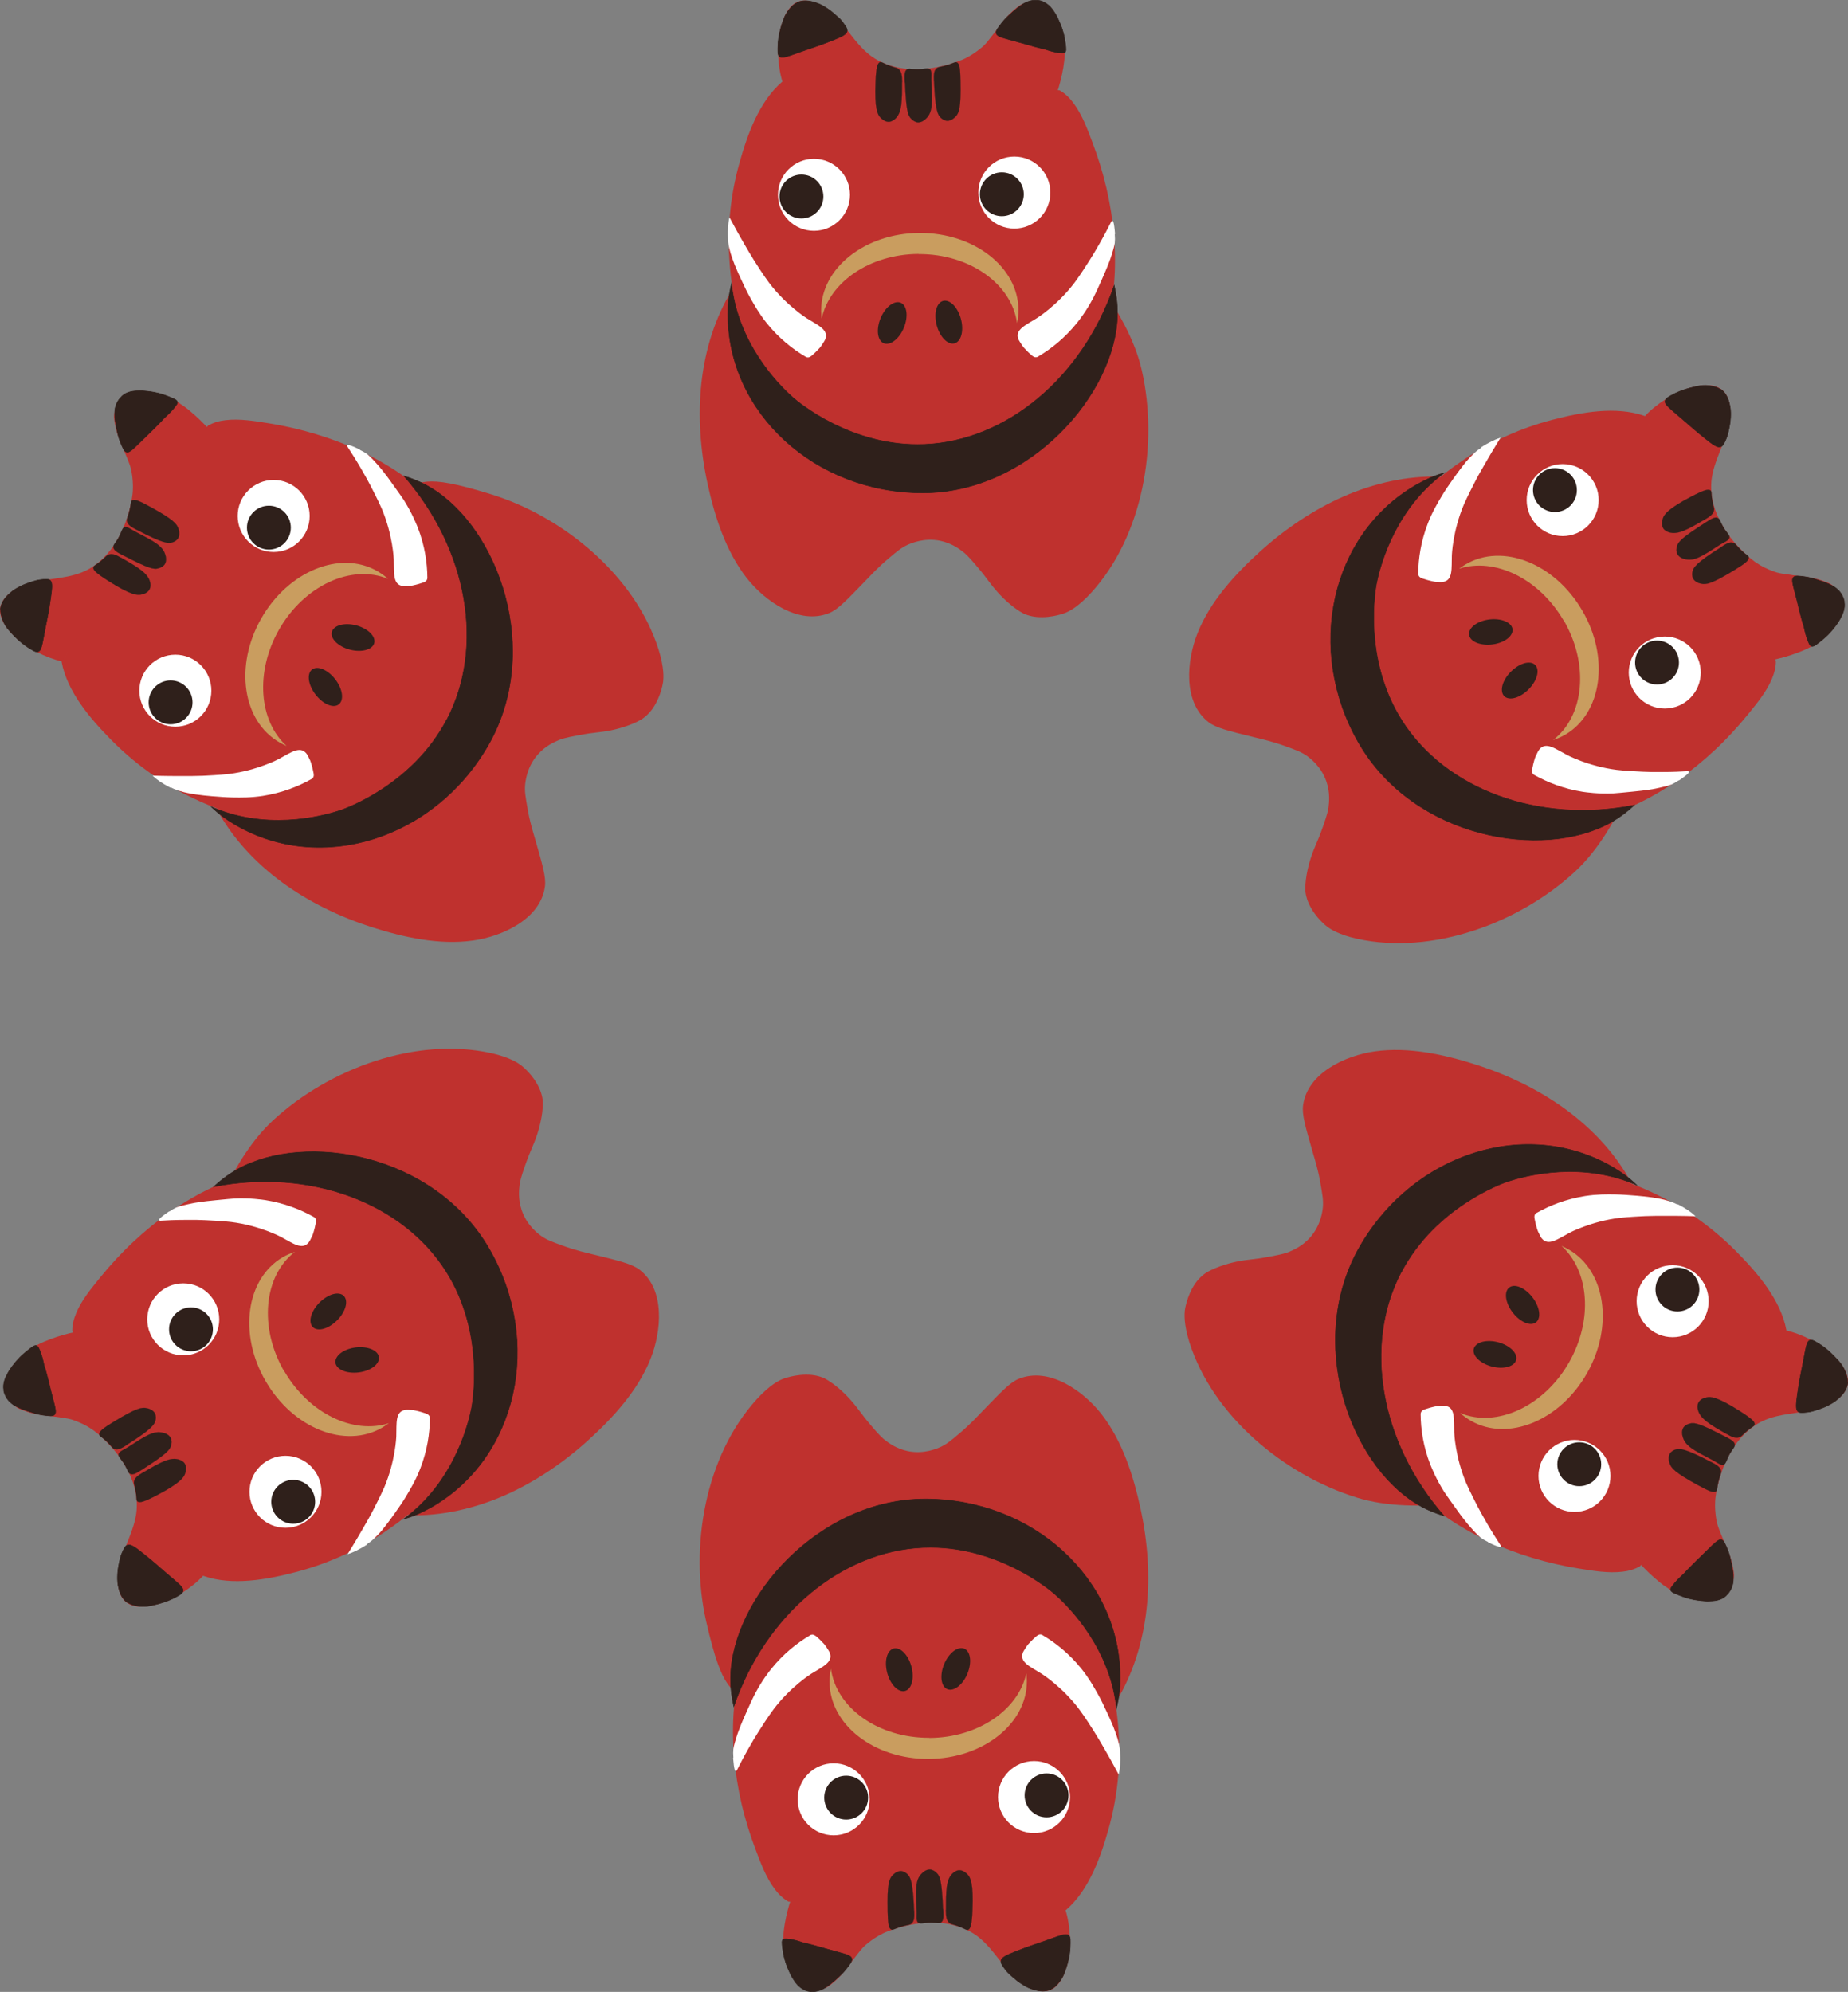 <?xml version="1.0" encoding="UTF-8"?>
<svg xmlns="http://www.w3.org/2000/svg" version="1.1" viewBox="0 0 1314.1 1416">
  <rect x="0" y="0" width="1314.1" height="1416" fill="#808080" stroke="none"/>
  <defs>
    <style>
      .cls-1 {
        stroke-width: .4px;
      }

      .cls-1, .cls-2, .cls-3, .cls-4 {
        stroke: #2f201b;
        stroke-miterlimit: 10;
      }

      .cls-1, .cls-2, .cls-3, .cls-4, .cls-5 {
        fill: #2f201b;
      }

      .cls-2 {
        stroke-width: .4px;
      }

      .cls-3 {
        stroke-width: .4px;
      }

      .cls-4 {
        stroke-width: .1px;
      }

      .cls-6 {
        fill: #bf312e;
      }

      .cls-7 {
        fill: #fff;
      }

      .cls-8 {
        fill: #c99d5f;
      }
    </style>
  </defs>
  <!-- Generator: Adobe Illustrator 28.6.0, SVG Export Plug-In . SVG Version: 1.2.0 Build 709)  -->
  <g>
    <g id="_レイヤー_1" data-name="レイヤー_1">
      <g>
        <g>
          <g>
            <path class="cls-6" d="M520.6,206c-12.2,19.9-19.2,42.8-21.8,66.1-2.6,23.7-.8,47.8,4.2,71.1,5.1,23.7,13,48.5,27.9,67.6,12.9,16.5,37.3,33.8,58.8,25,6.3-2.6,12.6-9.4,25.5-22.7,4.1-4.2,8.9-9.6,16.9-16.3,5.8-4.9,8.8-7.4,13.1-9.4,2.7-1.2,11.8-5.3,23.3-3,8.1,1.7,13.5,5.7,16.2,7.8,1.7,1.3,3.8,3.1,9.8,10.2,8.8,10.4,8.2,11,15,18.7,1.3,1.5,9.1,10,17.5,14.6.4.2.8.4.9.5,0,0,3.9,1.9,9.2,2.4,11.3,1,20.9-3.1,20.9-3.1,1.9-.8,8.5-3.8,17.9-14.1,36.8-40.3,48.1-105.2,36-158.2-5-22.1-17.7-43.7-30.7-61.6"/>
            <g>
              <path class="cls-6" d="M556.5,58.5c-3.6-11.5-4.4-26.9-1.4-38.6,2.9-10.9,8.4-22.4,21.7-18.9,18.5,4.8,26.6,25.4,40.2,36.9,16.9,14.3,41.6,13.3,61.5,6.7,2.2-.7,4.4-1.6,4.4-1.6h0c9.1-3.4,16.7-10.6,16.7-10.6,1.9-1.8,4.3-4.9,9.2-11.3,4.6-5.9,7.5-10.2,13.1-14.8,1.9-1.6,2.8-2.3,4.2-3,5.1-2.6,12.1-2.8,17.6.5,3.3,2,5,4.5,6.9,7.3,2.7,4,3.7,7.7,4.9,11.8,1.3,4.7,1.6,7.8,1.7,8.5.2,2.4.1,4.2,0,6.6-.2,3.9-.6,7.2-1.1,10.1-1.1,6.7-2.8,12.8-4.4,17.7"/>
              <path class="cls-6" d="M556.2,58.1c-16.5,14.2-24.8,37.7-30.5,58.1-6.1,21.8-8.5,44.7-7.1,67.3,1.3,22.6,6,46.1,15.8,66.7,9.1,19.1,24.6,34,43,44.2,20.4,11.3,43.4,16.6,66.3,19.6,12.1,1.6,29.1,2.3,41.2.5,12-1.8,29.7-8.8,40.6-13.9,20-9.4,32-16.7,46.2-34.4s11.3-20.1,14.5-31.2c3.1-10.9,5.1-22.1,6-33.4,1.9-22.7-.3-45.7-5.4-67.8-2.6-11.2-6-22.1-10.1-32.9-3.6-9.5-7.3-19.6-13.5-27.8-2.6-3.5-5.8-6.7-9.7-8.9"/>
            </g>
            <circle class="cls-7" cx="578.8" cy="138.5" r="25.6"/>
            <circle class="cls-5" cx="569.9" cy="139.7" r="15.6"/>
            <circle class="cls-7" cx="721.3" cy="136.9" r="25.6"/>
            <circle class="cls-5" cx="712.4" cy="138.1" r="15.6"/>
            <path class="cls-2" d="M657.3,315.9c-52,2.1-90.4-30.6-93.1-33-6.4-5.6-36.5-33.2-43.3-75.7-.4-2.3-.6-4.2-.7-5.5-1,3.9-1.9,8.8-2.4,14.6,0,0-.2,3.6-.2,7.2,0,70.1,62,126.9,138.5,126.9s137.7-71.2,138.5-126.9c.1-7.9-1-14.9-2.3-20.6-22.6,65.7-76.7,110.6-134.8,113Z"/>
            <path class="cls-5" d="M628.3,222.1c-4.5,7.1-5.4,16.1-2,20.3,3.4,4.1,9.8,1.7,14.3-5.3,4.5-7.1,5.4-16.1,2-20.3-3.4-4.1-9.8-1.7-14.3,5.3Z"/>
            <path class="cls-5" d="M665.3,226.9c.8,8.3,5.6,16,10.8,17.2,5.2,1.2,8.8-4.6,8-13-.8-8.3-5.6-16-10.8-17.2-5.2-1.2-8.8,4.6-8,13Z"/>
            <path class="cls-8" d="M653.2,180.6c36.3-.2,66.3,21.3,70,49.1.7-3,1-6.2,1-9.4-.1-30.4-31.7-54.9-70.4-54.7-38.7.2-70,25-69.9,55.3,0,1.9.1,3.8.4,5.6,5.5-25.9,34.2-45.8,68.9-46Z"/>
            <path class="cls-7" d="M517.7,169.9c0,1.2.1,1.8.2,2.8.3,2.4.8,4.5,1.6,7.3,1,3.2,2,5.8,2.9,8.2,1.6,3.9,3,7.1,4.4,10,2.8,6,4.3,9.2,6.6,13.3,3.2,5.7,6.4,11.4,11.8,18.2,8.8,10.9,18.5,18.5,27.5,23.8.4.3,1.5,1,3,.3.7-.3,1.3-.8,1.8-1.2,1.2-1,3-2.7,5.3-5.2.3-.4.7-.8,1.1-1.4.5-.6.8-1.2,1.1-1.7,0,0,1.2-1.7,1.8-3,2.8-6.9-5.3-10.1-13.2-15.1,0,0-14.6-9.1-26.8-25.3-3.9-5.2-8.7-12.8-10.3-15.3-2.9-4.6-5-8.3-7.3-12.2-2.8-4.8-6.4-11.2-10.5-18.9-.1.5-.3,1.4-.5,2.5-.2,1.1-.9,5.7-.5,12.9Z"/>
            <path class="cls-7" d="M792.7,166.5c.2,2.4.2,4.3,0,6.3-.2,1.4-.5,2.5-1,4.4-1.5,5.3-2.8,8.6-2.8,8.6-2,5.3-3.9,9.6-5.7,13.6-3,6.7-4.5,10-5.6,12-5.1,9.8-10.4,16.5-11.8,18.2-8.8,10.9-18.5,18.5-27.5,23.8-.4.3-1.5,1-3,.3-.7-.3-1.3-.8-1.8-1.2-1.2-1-3-2.7-5.3-5.2-.3-.4-.7-.8-1.1-1.4-.5-.6-.8-1.2-1.1-1.7,0,0-1.2-1.7-1.8-3-2.8-6.9,5.3-10.1,13.2-15.1,0,0,14.6-9.1,26.8-25.3,3.9-5.2,8.7-12.8,10.3-15.3,2.2-3.4,4.6-7.4,7.3-12.2,3.6-6.3,6.4-11.7,8.5-15.9.2-.2.5-.4.8-.4.3,0,1.1.4,1.8,9.3Z"/>
            <path class="cls-4" d="M641.4,58.3c0,13.6,0,22-5,26.3-.7.6-2.3,1.9-4.4,2-2.9,0-5.1-2.2-5.9-3-2-2.1-4.3-6.1-3.5-25.2.4-10.4,1.3-13.6,3.2-14.2,1.2-.4,1.7.6,6.2,2.3,4.6,1.8,5.7,1.4,7.1,2.7,2.1,1.8,2.3,4.8,2.4,9.2Z"/>
            <path class="cls-4" d="M664.2,57.6c.8,20.9,2.7,24.3,5,26.3.7.6,2.3,1.9,4.4,2,2.9,0,5.1-2.2,5.9-3,2.5-2.6,3.9-6.5,3.5-25.2-.2-9-.6-12.7-2.7-13.4-1.3-.5-2,.6-6.8,2-4.9,1.5-6.1,1-7.5,2.3-2.1,1.8-2,4.9-1.9,9.1Z"/>
            <path class="cls-4" d="M643.5,58.7c.9,19.6,1.9,23.6,5,26.3.7.6,2.3,1.9,4.4,2,2.9,0,5.1-2.2,5.9-3,4.5-4.6,4.2-11.5,3.5-25.2-.3-4.9.7-8.7-1.4-9.8-1.7-.9-4.7.3-9.1.2-4.4-.1-5.3-.8-6.8.1-2,1.2-1.9,4.7-1.6,9.4Z"/>
            <path class="cls-3" d="M567.1,1.8c-2.9,1.3-4.5,3.2-6,5.1-3.2,3.9-4.3,7.7-5.9,13-1.6,5.6-1.9,9.7-2,11.6-.2,4.9-.3,7.3.9,8.5,2.2,2,6,0,19-4.5,4.6-1.6,10.3-3.4,18.9-6.8,6.7-2.7,9.9-4.2,10.4-6.5.3-1.7-.8-3.2-3-6.2-1.5-2.1-3-3.4-5.2-5.3-1.6-1.4-3.5-3.1-6.3-4.9-2-1.3-4.2-2.7-7.2-3.7-2.7-.9-8.3-2.8-13.7-.4Z"/>
            <path class="cls-1" d="M741.4,1c-2.7-1-5.2-.9-6.2-.8-1.8.1-3.2.6-3.9.8-1.1.4-2.8,1-5.6,3-1.4,1-3,2.2-5.7,4.6-3.7,3.3-5.6,5-7.8,7.9-2.8,3.6-4.2,5.5-3.8,7.1.6,2.7,4.7,3.2,17.1,6.7,2.9.8,6.3,1.8,10.7,3,6.3,1.7,5.1,1.1,7.5,1.9,2.2.7,6.1,2.1,11,2.5,1,0,1.9.1,2.6-.5.8-.7,1-2,.2-7-.5-2.9-.7-4.7-1.5-7.3-.4-1.5-1.3-4.5-3-8.1-1-2.1-1.5-3.4-2.6-5.1-1.8-2.9-4.3-6.8-9-8.5Z"/>
          </g>
          <g>
            <path class="cls-6" d="M793.5,1210c12.2-19.9,19.2-42.8,21.8-66.1,2.6-23.7.8-47.8-4.2-71.1-5.1-23.7-13-48.5-27.9-67.6-12.9-16.5-37.3-33.8-58.8-25-6.3,2.6-12.6,9.4-25.5,22.7-4.1,4.2-8.9,9.6-16.9,16.3-5.8,4.9-8.8,7.4-13.1,9.4-2.7,1.2-11.8,5.3-23.3,3-8.1-1.7-13.5-5.7-16.2-7.8-1.7-1.3-3.8-3.1-9.8-10.2-8.8-10.4-8.2-11-15-18.7-1.3-1.5-9.1-10-17.5-14.6-.4-.2-.8-.4-.9-.5,0,0-3.9-1.9-9.2-2.4-11.3-1-20.9,3.1-20.9,3.1-1.9.8-8.5,3.8-17.9,14.1-36.8,40.3-48.1,105.2-36,158.2s17.7,43.7,30.7,61.6"/>
            <g>
              <path class="cls-6" d="M757.6,1357.5c3.6,11.5,4.4,26.9,1.4,38.6-2.9,10.9-8.4,22.4-21.7,18.9-18.5-4.8-26.6-25.4-40.2-36.9-16.9-14.3-41.6-13.3-61.5-6.7-2.2.7-4.4,1.6-4.4,1.6h0c-9.1,3.4-16.7,10.6-16.7,10.6-1.9,1.8-4.3,4.9-9.2,11.3-4.6,5.9-7.5,10.2-13.1,14.8-1.9,1.6-2.8,2.3-4.2,3-5.1,2.6-12.1,2.8-17.6-.5-3.3-2-5-4.5-6.9-7.3-2.7-4-3.7-7.7-4.9-11.8-1.3-4.7-1.6-7.8-1.7-8.5-.2-2.4-.1-4.2,0-6.6.2-3.9.6-7.2,1.1-10.1,1.1-6.7,2.8-12.8,4.4-17.7"/>
              <path class="cls-6" d="M757.9,1357.9c16.5-14.2,24.8-37.7,30.5-58.1,6.1-21.8,8.5-44.7,7.1-67.3-1.3-22.6-6-46.1-15.8-66.7-9.1-19.1-24.6-34-43-44.2-20.4-11.3-43.4-16.6-66.3-19.6-12.1-1.6-29.1-2.3-41.2-.5-12,1.8-29.7,8.8-40.6,13.9-20,9.4-32,16.7-46.2,34.4-7.3,9-11.3,20.1-14.5,31.2-3.1,10.9-5.1,22.1-6,33.4-1.9,22.7.3,45.7,5.4,67.8,2.6,11.2,6,22.1,10.1,32.9,3.6,9.5,7.3,19.6,13.5,27.8,2.6,3.5,5.8,6.7,9.7,8.9"/>
            </g>
            <circle class="cls-7" cx="735.3" cy="1277.5" r="25.6"/>
            <circle class="cls-5" cx="744.2" cy="1276.3" r="15.6"/>
            <circle class="cls-7" cx="592.8" cy="1279.1" r="25.6"/>
            <circle class="cls-5" cx="601.7" cy="1277.9" r="15.6"/>
            <path class="cls-2" d="M656.8,1100.1c52-2.1,90.4,30.6,93.1,33,6.4,5.6,36.5,33.2,43.3,75.7.4,2.3.6,4.2.7,5.5,1-3.9,1.9-8.8,2.4-14.6,0,0,.2-3.6.2-7.2,0-70.1-62-126.9-138.5-126.9s-137.7,71.2-138.5,126.9c-.1,7.9,1,14.9,2.3,20.6,22.6-65.7,76.7-110.6,134.8-113Z"/>
            <path class="cls-5" d="M685.8,1193.9c4.5-7.1,5.4-16.1,2-20.3-3.4-4.1-9.8-1.7-14.3,5.3-4.5,7.1-5.4,16.1-2,20.3,3.4,4.1,9.8,1.7,14.3-5.3Z"/>
            <path class="cls-5" d="M648.9,1189.1c-.8-8.3-5.6-16-10.8-17.2-5.2-1.2-8.8,4.6-8,13,.8,8.3,5.6,16,10.8,17.2,5.2,1.2,8.8-4.6,8-13Z"/>
            <path class="cls-8" d="M660.9,1235.4c-36.3.2-66.3-21.3-70-49.1-.7,3-1,6.2-1,9.4.1,30.4,31.7,54.9,70.4,54.7,38.7-.2,70-25,69.9-55.3,0-1.9-.1-3.8-.4-5.6-5.5,25.9-34.2,45.8-68.9,46Z"/>
            <path class="cls-7" d="M796.5,1246.1c0-1.2-.1-1.8-.2-2.8-.3-2.4-.8-4.5-1.6-7.3-1-3.2-2-5.8-2.9-8.2-1.6-3.9-3-7.1-4.4-10-2.8-6-4.3-9.2-6.6-13.3-3.2-5.7-6.4-11.4-11.8-18.2-8.8-10.9-18.5-18.5-27.5-23.8-.4-.3-1.5-1-3-.3-.7.3-1.3.8-1.8,1.2-1.2,1-3,2.7-5.3,5.2-.3.4-.7.8-1.1,1.4-.5.6-.8,1.2-1.1,1.7,0,0-1.2,1.7-1.8,3-2.8,6.9,5.3,10.1,13.2,15.1,0,0,14.6,9.1,26.8,25.3,3.9,5.2,8.7,12.8,10.3,15.3,2.9,4.6,5,8.3,7.3,12.2,2.8,4.8,6.4,11.2,10.5,18.9.1-.5.3-1.4.5-2.5.2-1.1.9-5.7.5-12.9Z"/>
            <path class="cls-7" d="M521.5,1249.5c-.2-2.4-.2-4.3,0-6.3.2-1.4.5-2.5,1-4.4,1.5-5.3,2.8-8.6,2.8-8.6,2-5.3,3.9-9.6,5.7-13.6,3-6.7,4.5-10,5.6-12,5.1-9.8,10.4-16.5,11.8-18.2,8.8-10.9,18.5-18.5,27.5-23.8.4-.3,1.5-1,3-.3.7.3,1.3.8,1.8,1.2,1.2,1,3,2.7,5.3,5.2.3.4.7.8,1.1,1.4.5.6.8,1.2,1.1,1.7,0,0,1.2,1.7,1.8,3,2.8,6.9-5.3,10.1-13.2,15.1,0,0-14.6,9.1-26.8,25.3-3.9,5.2-8.7,12.8-10.3,15.3-2.2,3.4-4.6,7.4-7.3,12.2-3.6,6.3-6.4,11.7-8.5,15.9-.2.2-.5.4-.8.4-.3,0-1.1-.4-1.8-9.3Z"/>
            <path class="cls-4" d="M672.7,1357.8c0-13.6,0-22,5-26.3.7-.6,2.3-1.9,4.4-2,2.9,0,5.1,2.2,5.9,3,2,2.1,4.3,6.1,3.5,25.2-.4,10.4-1.3,13.6-3.2,14.2-1.2.4-1.7-.6-6.2-2.3-4.6-1.8-5.7-1.4-7.1-2.7-2.1-1.8-2.3-4.8-2.4-9.2Z"/>
            <path class="cls-4" d="M650,1358.4c-.8-20.9-2.7-24.3-5-26.3-.7-.6-2.3-1.9-4.4-2-2.9,0-5.1,2.2-5.9,3-2.5,2.6-3.9,6.5-3.5,25.2.2,9,.6,12.7,2.7,13.4,1.3.5,2-.6,6.8-2,4.9-1.5,6.1-1,7.5-2.3,2.1-1.8,2-4.9,1.9-9.1Z"/>
            <path class="cls-4" d="M670.6,1357.3c-.9-19.6-1.9-23.6-5-26.3-.7-.6-2.3-1.9-4.4-2-2.9,0-5.1,2.2-5.9,3-4.5,4.6-4.2,11.5-3.5,25.2.3,4.9-.7,8.7,1.4,9.8,1.7.9,4.7-.3,9.1-.2,4.4.1,5.3.8,6.8-.1,2-1.2,1.9-4.7,1.6-9.4Z"/>
            <path class="cls-3" d="M747.1,1414.2c2.9-1.3,4.5-3.2,6-5.1,3.2-3.9,4.3-7.7,5.9-13,1.6-5.6,1.9-9.7,2-11.6.2-4.9.3-7.3-.9-8.5-2.2-2-6,0-19,4.5-4.6,1.6-10.3,3.4-18.9,6.8-6.7,2.7-9.9,4.2-10.4,6.5-.3,1.7.8,3.2,3,6.2,1.5,2.1,3,3.4,5.2,5.3,1.6,1.4,3.5,3.1,6.3,4.9,2,1.3,4.2,2.7,7.2,3.7,2.7.9,8.3,2.8,13.7.4Z"/>
            <path class="cls-1" d="M572.7,1415c2.7,1,5.2.9,6.2.8,1.8-.1,3.2-.6,3.9-.8,1.1-.4,2.8-1,5.6-3,1.4-1,3-2.2,5.7-4.6,3.7-3.3,5.6-5,7.8-7.9,2.8-3.6,4.2-5.5,3.8-7.1-.6-2.7-4.7-3.2-17.1-6.7-2.9-.8-6.3-1.8-10.7-3-6.3-1.7-5.1-1.1-7.5-1.9-2.2-.7-6.1-2.1-11-2.5-1,0-1.9-.1-2.6.5-.8.7-1,2-.2,7,.5,2.9.7,4.7,1.5,7.3.4,1.5,1.3,4.5,3,8.1,1,2.1,1.5,3.4,2.6,5.1,1.8,2.9,4.3,6.8,9,8.5Z"/>
          </g>
        </g>
        <g>
          <g>
            <path class="cls-6" d="M1023.6,338.8c-23.3-.6-46.6,4.7-68.1,14.1-21.8,9.6-41.8,23.2-59.4,39.1-18,16.3-35.5,35.5-44.5,58-7.8,19.5-10.6,49.2,7.8,63.4,5.4,4.1,14.4,6.3,32.4,10.7,5.7,1.4,12.7,2.9,22.6,6.5,7.1,2.6,10.8,3.9,14.7,6.6,2.4,1.7,10.5,7.6,14.2,18.7,2.6,7.8,1.8,14.5,1.4,18-.3,2.1-.8,4.8-3.9,13.6-4.6,12.9-5.4,12.6-8.7,22.4-.6,1.8-4.1,12.9-3.9,22.4,0,.5,0,.9,0,1,0,0,.3,4.3,2.5,9.1,4.7,10.3,13.2,16.5,13.2,16.5,1.6,1.2,7.6,5.5,21.2,8.5,53.3,11.7,115.1-11,155-47.9,16.6-15.4,29-37.1,38-57.4"/>
            <g>
              <path class="cls-6" d="M1169.3,296.2c8.2-8.9,21.1-17.3,32.7-20.5,10.9-3,23.6-3.9,27.3,9.3,5,18.4-8.7,35.8-11.8,53.3-3.9,21.8,9.3,42.6,24.9,56.6,1.7,1.5,3.5,3,3.6,3h0c7.5,6.2,17.6,9.1,17.6,9.1,2.5.7,6.4,1.3,14.4,2.3,7.4,1,12.6,1.4,19.4,4,2.3.9,3.4,1.3,4.8,2.2,4.8,3.1,8.4,9.1,8.4,15.5,0,3.9-1.4,6.6-2.9,9.7-2.1,4.3-4.8,7.1-7.8,10.2-3.4,3.5-6,5.3-6.6,5.7-2,1.4-3.6,2.2-5.7,3.3-3.4,1.8-6.6,3.1-9.3,4.1-6.3,2.4-12.4,4-17.5,5.1"/>
              <path class="cls-6" d="M1169.5,295.7c-20.5-7.2-45.1-2.6-65.5,2.7-21.9,5.7-42.9,15-61.8,27.5-18.9,12.5-36.9,28.3-49.8,47-12,17.5-17.1,38.2-16.8,59.3.4,23.3,7.3,45.9,16.2,67.2,4.7,11.2,12.6,26.3,20.2,36,7.5,9.5,22.4,21.4,32.3,28.2,18.1,12.6,30.5,19.3,52.9,22.8,11.5,1.8,23.1-.2,34.2-3,11-2.8,21.7-6.7,31.9-11.5,20.6-9.7,39.4-23.1,56-38.6,8.4-7.8,16.2-16.3,23.4-25.1,6.4-7.9,13.3-16.1,17.3-25.6,1.7-4.1,2.9-8.4,2.8-12.9"/>
            </g>
            <circle class="cls-7" cx="1111.2" cy="355.5" r="25.6"/>
            <circle class="cls-5" cx="1105.7" cy="348.4" r="15.6"/>
            <circle class="cls-7" cx="1183.8" cy="478.1" r="25.6"/>
            <circle class="cls-5" cx="1178.3" cy="471" r="15.6"/>
            <path class="cls-2" d="M996.8,512.1c-27.8-44-18.7-93.5-18-97.2,1.7-8.4,10.5-48.2,43.9-75.4,1.8-1.5,3.3-2.6,4.4-3.4-3.9,1.1-8.6,2.7-13.8,5.3,0,0-3.2,1.6-6.4,3.4-60.7,35.1-78.9,117.2-40.7,183.4,39.1,67.7,130.5,83.6,179.2,56.5,6.9-3.9,12.4-8.3,16.7-12.3-68.2,13.3-134.2-11.1-165.3-60.3Z"/>
            <path class="cls-5" d="M1063.5,440.2c-8.4-.4-16.7,3.4-18.5,8.4-1.9,5,3.4,9.3,11.7,9.7,8.4.4,16.7-3.4,18.5-8.4,1.9-5-3.4-9.3-11.7-9.7Z"/>
            <path class="cls-5" d="M1077.8,474.6c-6.8,4.8-11.1,12.9-9.5,18,1.6,5.1,8.4,5.3,15.2.4,6.8-4.8,11.1-12.9,9.5-18-1.6-5.1-8.4-5.3-15.2-.4Z"/>
            <path class="cls-8" d="M1111.9,440.9c18.3,31.4,14.7,68.1-7.5,85.2,3-1,5.8-2.2,8.6-3.8,26.2-15.3,31.7-54.9,12.1-88.3-19.5-33.5-56.6-48.2-82.9-32.8-1.6,1-3.2,2-4.7,3.1,25.2-8.2,56.8,6.8,74.3,36.7Z"/>
            <path class="cls-7" d="M1053.4,318.2c-1,.7-1.5,1-2.3,1.6-1.9,1.4-3.5,2.9-5.5,5-2.3,2.4-4.1,4.6-5.6,6.6-2.6,3.3-4.6,6.2-6.5,8.8-3.8,5.4-5.8,8.3-8.2,12.3-3.3,5.6-6.7,11.2-9.9,19.4-5.1,13.1-6.8,25.3-6.9,35.7,0,.5-.1,1.7,1.3,2.8.6.5,1.3.7,1.9.9,1.5.5,3.9,1.3,7.2,2,.5.1,1.1.2,1.7.3.8,0,1.4.1,2,.1,0,0,2,.2,3.4,0,7.3-1,6.1-9.6,6.4-19,0,0,.6-17.2,8.5-35.9,2.6-6,6.8-14,8.1-16.6,2.5-4.9,4.7-8.5,6.9-12.4,2.7-4.8,6.5-11.1,11.1-18.6-.5.2-1.4.4-2.4.8-1,.4-5.4,2.1-11.4,6Z"/>
            <path class="cls-7" d="M1193.8,554.7c-2,1.3-3.6,2.3-5.5,3.1-1.3.5-2.4.8-4.4,1.3-5.3,1.3-8.8,1.9-8.8,1.9-5.6.9-10.3,1.4-14.6,1.8-7.3.7-11,1.1-13.2,1.2-11,.5-19.5-.8-21.7-1.1-13.9-2.2-25.3-6.8-34.4-11.9-.5-.2-1.6-.8-1.8-2.5,0-.8,0-1.5.2-2.1.3-1.6.8-4,1.8-7.2.2-.5.4-1,.6-1.6.3-.7.6-1.3.9-1.8,0,0,.8-1.9,1.7-3,4.6-5.8,11.4-.5,19.7,3.9,0,0,15.2,8.1,35.4,10.6,6.5.8,15.5,1.1,18.4,1.3,4,.2,8.7.3,14.2.2,7.2,0,13.4-.3,18-.6.3,0,.6.2.7.5.1.3.2,1.2-7.2,6.2Z"/>
            <path class="cls-4" d="M1211.9,369.5c-11.8,6.9-19,11-25.3,8.8-.9-.3-2.8-1-3.9-2.8-1.5-2.5-.7-5.6-.3-6.7.8-2.8,3.1-6.8,20.1-15.7,9.2-4.8,12.4-5.7,13.9-4.4.9.8.4,1.8,1.1,6.6.8,4.9,1.6,5.6,1.3,7.5-.5,2.8-3,4.4-6.8,6.7Z"/>
            <path class="cls-4" d="M1223.8,389c-17.7,11.1-19.7,14.5-20.3,17.5-.2.9-.5,2.9.5,4.8,1.4,2.6,4.5,3.4,5.6,3.6,3.5.9,7.6.2,23.6-9.6,7.7-4.7,10.6-6.9,10.3-9.1-.2-1.4-1.5-1.4-5.2-4.9-3.7-3.5-3.9-4.8-5.7-5.4-2.6-.9-5.2.7-8.8,3Z"/>
            <path class="cls-4" d="M1212.6,371.6c-16.5,10.6-19.5,13.5-20.3,17.5-.2.9-.5,2.9.5,4.8,1.4,2.6,4.5,3.4,5.6,3.6,6.2,1.6,12.1-2.1,23.6-9.6,4.1-2.7,7.9-3.7,7.8-6.1,0-1.9-2.7-3.9-4.7-7.7-2.1-3.9-2-5-3.5-5.8-2-1.2-5,.7-9,3.3Z"/>
            <path class="cls-3" d="M1223.7,277c-2.6-1.8-5.1-2.3-7.4-2.7-5-.9-8.9.1-14.2,1.4-5.7,1.4-9.3,3.2-11.1,4-4.3,2.2-6.5,3.4-6.9,5.1-.7,2.9,3.1,5.2,13.4,14.2,3.7,3.2,8.1,7.2,15.3,12.9,5.6,4.5,8.6,6.5,10.8,5.7,1.6-.6,2.4-2.3,3.9-5.7,1-2.4,1.4-4.2,2-7.1.4-2.1.9-4.6,1.1-7.9.1-2.3.2-4.9-.4-8.1-.6-2.8-1.7-8.6-6.5-12Z"/>
            <path class="cls-1" d="M1311.5,427.6c-.5-2.8-1.9-5-2.4-5.8-1-1.5-2.1-2.5-2.7-3-.8-.8-2.3-1.9-5.4-3.4-1.6-.7-3.4-1.5-6.8-2.6-4.7-1.5-7.2-2.3-10.7-2.8-4.5-.6-6.8-.9-8,.2-2.1,1.9-.4,5.6,2.7,18.2.7,3,1.5,6.4,2.7,10.8,1.7,6.3,1.6,5,2.1,7.4.5,2.2,1.3,6.3,3.4,10.8.4.9.9,1.7,1.7,2,1,.4,2.3-.1,6.2-3.3,2.3-1.9,3.7-3,5.6-4.9,1.1-1.1,3.2-3.4,5.6-6.6,1.4-1.9,2.2-3.1,3.1-4.8,1.6-3,3.7-7.1,2.8-12.1Z"/>
          </g>
          <g>
            <path class="cls-6" d="M290.6,1077.2c23.3.6,46.6-4.7,68.1-14.1,21.8-9.6,41.8-23.2,59.4-39.1,18-16.3,35.5-35.5,44.5-58,7.8-19.5,10.6-49.2-7.8-63.4-5.4-4.1-14.4-6.3-32.4-10.7-5.7-1.4-12.7-2.9-22.6-6.5-7.1-2.6-10.8-3.9-14.7-6.6-2.4-1.7-10.5-7.6-14.2-18.7-2.6-7.8-1.8-14.5-1.4-18,.3-2.1.8-4.8,3.9-13.6,4.6-12.9,5.4-12.6,8.7-22.4.6-1.8,4.1-12.9,3.9-22.4,0-.5,0-.9,0-1,0,0-.3-4.3-2.5-9.1-4.7-10.3-13.2-16.5-13.2-16.5-1.6-1.2-7.6-5.5-21.2-8.5-53.3-11.7-115.1,11-155,47.9-16.6,15.4-29,37.1-38,57.4"/>
            <g>
              <path class="cls-6" d="M144.8,1119.8c-8.2,8.9-21.1,17.3-32.7,20.5-10.9,3-23.6,3.9-27.3-9.3-5-18.4,8.7-35.8,11.8-53.3,3.9-21.8-9.3-42.6-24.9-56.6-1.7-1.5-3.5-3-3.6-3h0c-7.5-6.2-17.6-9.1-17.6-9.1-2.5-.7-6.4-1.3-14.4-2.3-7.4-1-12.6-1.4-19.4-4-2.3-.9-3.4-1.3-4.8-2.2-4.8-3.1-8.4-9.1-8.4-15.5,0-3.9,1.4-6.6,2.9-9.7,2.1-4.3,4.8-7.1,7.8-10.2,3.4-3.5,6-5.3,6.6-5.7,2-1.4,3.6-2.2,5.7-3.3,3.4-1.8,6.6-3.1,9.3-4.1,6.3-2.4,12.4-4,17.5-5.1"/>
              <path class="cls-6" d="M144.7,1120.3c20.5,7.2,45.1,2.6,65.5-2.7,21.9-5.7,42.9-15,61.8-27.5,18.9-12.5,36.9-28.3,49.8-47,12-17.5,17.1-38.2,16.8-59.3-.4-23.3-7.3-45.9-16.2-67.2-4.7-11.2-12.6-26.3-20.2-36-7.5-9.5-22.4-21.4-32.3-28.2-18.1-12.6-30.5-19.3-52.9-22.8-11.5-1.8-23.1.2-34.2,3s-21.7,6.7-31.9,11.5c-20.6,9.7-39.4,23.1-56,38.6-8.4,7.8-16.2,16.3-23.4,25.1-6.4,7.9-13.3,16.1-17.3,25.6-1.7,4.1-2.9,8.4-2.8,12.9"/>
            </g>
            <circle class="cls-7" cx="203" cy="1060.5" r="25.6"/>
            <circle class="cls-5" cx="208.5" cy="1067.6" r="15.6"/>
            <circle class="cls-7" cx="130.3" cy="937.9" r="25.6"/>
            <circle class="cls-5" cx="135.8" cy="945" r="15.6"/>
            <path class="cls-2" d="M317.3,903.9c27.8,44,18.7,93.5,18,97.2-1.7,8.4-10.5,48.2-43.9,75.4-1.8,1.5-3.3,2.6-4.4,3.4,3.9-1.1,8.6-2.7,13.8-5.3,0,0,3.2-1.6,6.4-3.4,60.7-35.1,78.9-117.2,40.7-183.4-39.1-67.7-130.5-83.6-179.2-56.5-6.9,3.9-12.4,8.3-16.7,12.3,68.2-13.3,134.2,11.1,165.3,60.3Z"/>
            <path class="cls-5" d="M250.6,975.8c8.4.4,16.7-3.4,18.5-8.4,1.9-5-3.4-9.3-11.7-9.7-8.4-.4-16.7,3.4-18.5,8.4-1.9,5,3.4,9.3,11.7,9.7Z"/>
            <path class="cls-5" d="M236.3,941.5c6.8-4.8,11.1-12.9,9.5-18-1.6-5.1-8.4-5.3-15.2-.4-6.8,4.8-11.1,12.9-9.5,18,1.6,5.1,8.4,5.3,15.2.4Z"/>
            <path class="cls-8" d="M202.2,975.1c-18.3-31.4-14.7-68.1,7.5-85.2-3,1-5.8,2.2-8.6,3.8-26.2,15.3-31.7,54.9-12.1,88.3,19.5,33.5,56.6,48.2,82.9,32.8,1.6-1,3.2-2,4.7-3.1-25.2,8.2-56.8-6.8-74.3-36.7Z"/>
            <path class="cls-7" d="M260.8,1097.8c1-.7,1.5-1,2.3-1.6,1.9-1.4,3.5-2.9,5.5-5,2.3-2.4,4.1-4.6,5.6-6.6,2.6-3.3,4.6-6.2,6.5-8.8,3.8-5.4,5.8-8.3,8.2-12.3,3.3-5.6,6.7-11.2,9.9-19.4,5.1-13.1,6.8-25.3,6.9-35.7,0-.5.1-1.7-1.3-2.8-.6-.5-1.3-.7-1.9-.9-1.5-.5-3.9-1.3-7.2-2-.5-.1-1.1-.2-1.7-.3-.8,0-1.4-.1-2-.1,0,0-2-.2-3.4,0-7.3,1-6.1,9.6-6.4,19,0,0-.6,17.2-8.5,35.9-2.6,6-6.8,14-8.1,16.6-2.5,4.9-4.7,8.5-6.9,12.4-2.7,4.8-6.5,11.1-11.1,18.6.5-.2,1.4-.4,2.4-.8,1-.4,5.4-2.1,11.4-6Z"/>
            <path class="cls-7" d="M120.3,861.3c2-1.3,3.6-2.3,5.5-3.1,1.3-.5,2.4-.8,4.4-1.3,5.3-1.3,8.8-1.9,8.8-1.9,5.6-.9,10.3-1.4,14.6-1.8,7.3-.7,11-1.1,13.2-1.2,11-.5,19.5.8,21.7,1.1,13.9,2.2,25.3,6.8,34.4,11.9.5.2,1.6.8,1.8,2.5,0,.8,0,1.5-.2,2.1-.3,1.6-.8,4-1.8,7.2-.2.5-.4,1-.6,1.6-.3.7-.6,1.3-.9,1.8,0,0-.8,1.9-1.7,3-4.6,5.8-11.4.5-19.7-3.9,0,0-15.2-8.1-35.4-10.6-6.5-.8-15.5-1.1-18.4-1.3-4-.2-8.7-.3-14.2-.2-7.2,0-13.4.3-18,.6-.3,0-.6-.2-.7-.5-.1-.3-.2-1.2,7.2-6.2Z"/>
            <path class="cls-4" d="M102.2,1046.5c11.8-6.9,19-11,25.3-8.8.9.3,2.8,1,3.9,2.8,1.5,2.5.7,5.6.3,6.7-.8,2.8-3.1,6.8-20.1,15.7-9.2,4.8-12.4,5.7-13.9,4.4-.9-.8-.4-1.8-1.1-6.6-.8-4.9-1.6-5.6-1.3-7.5.5-2.8,3-4.4,6.8-6.7Z"/>
            <path class="cls-4" d="M90.3,1027c17.7-11.1,19.7-14.5,20.3-17.5.2-.9.5-2.9-.5-4.8-1.4-2.6-4.5-3.4-5.6-3.6-3.5-.9-7.6-.2-23.6,9.6-7.7,4.7-10.6,6.9-10.3,9.1.2,1.4,1.5,1.4,5.2,4.9,3.7,3.5,3.9,4.8,5.7,5.4,2.6.9,5.2-.7,8.8-3Z"/>
            <path class="cls-4" d="M101.5,1044.4c16.5-10.6,19.5-13.5,20.3-17.5.2-.9.5-2.9-.5-4.8-1.4-2.6-4.5-3.4-5.6-3.6-6.2-1.6-12.1,2.1-23.6,9.6-4.1,2.7-7.9,3.7-7.8,6.1,0,1.9,2.7,3.9,4.7,7.7,2.1,3.9,2,5,3.5,5.8,2,1.2,5-.7,9-3.3Z"/>
            <path class="cls-3" d="M90.5,1139c2.6,1.8,5.1,2.3,7.4,2.7,5,.9,8.9-.1,14.2-1.4,5.7-1.4,9.3-3.2,11.1-4,4.3-2.2,6.5-3.4,6.9-5.1.7-2.9-3.1-5.2-13.4-14.2-3.7-3.2-8.1-7.2-15.3-12.9-5.6-4.5-8.6-6.5-10.8-5.7-1.6.6-2.4,2.3-3.9,5.7-1,2.4-1.4,4.2-2,7.1-.4,2.1-.9,4.6-1.1,7.9-.1,2.3-.2,4.9.4,8.1.6,2.8,1.7,8.6,6.5,12Z"/>
            <path class="cls-1" d="M2.6,988.4c.5,2.8,1.9,5,2.4,5.8,1,1.5,2.1,2.5,2.7,3,.8.8,2.3,1.9,5.4,3.4,1.6.7,3.4,1.5,6.8,2.6,4.7,1.5,7.2,2.3,10.7,2.8,4.5.6,6.8.9,8-.2,2.1-1.9.4-5.6-2.7-18.2-.7-3-1.5-6.4-2.7-10.8-1.7-6.3-1.6-5-2.1-7.4-.5-2.2-1.3-6.3-3.4-10.8-.4-.9-.9-1.7-1.7-2-1-.4-2.3.1-6.2,3.3-2.3,1.9-3.7,3-5.6,4.9-1.1,1.1-3.2,3.4-5.6,6.6-1.4,1.9-2.2,3.1-3.1,4.8-1.6,3-3.7,7.1-2.8,12.1Z"/>
          </g>
        </g>
        <g>
          <g>
            <path class="cls-6" d="M1160,840.8c-11.1-20.5-27.4-38-46.3-51.9-19.2-14.1-41-24.6-63.6-31.9-23.1-7.4-48.5-13-72.5-9.6-20.8,2.9-48,15.4-51,38.4-.9,6.7,1.8,15.6,6.9,33.4,1.6,5.6,3.9,12.5,5.6,22.8,1.3,7.5,2,11.3,1.6,16-.3,2.9-1.3,12.9-9.1,21.7-5.5,6.2-11.7,8.8-14.9,10.2-2,.8-4.6,1.7-13.8,3.4-13.4,2.5-13.6,1.6-23.7,3.6-1.9.4-13.3,2.9-21.4,7.8-.4.3-.7.5-.9.6,0,0-3.6,2.4-6.7,6.7-6.5,9.2-7.7,19.7-7.7,19.7-.2,2-.9,9.3,3.3,22.6,16.5,52,67.1,94.2,119,110.3,21.6,6.7,46.6,6.5,68.7,4.3"/>
            <g>
              <path class="cls-6" d="M1269.8,945.7c11.8,2.7,25.5,9.6,34.1,18.1,8,8,15.2,18.5,5.6,28.3-13.4,13.6-35.3,10.4-52,16.4-20.9,7.5-32.3,29.4-36.6,49.9-.5,2.3-.8,4.6-.8,4.6h0c-1.6,9.6.9,19.8.9,19.8.6,2.5,2.1,6.2,5.2,13.6,2.8,6.9,5.1,11.6,6.3,18.8.4,2.4.6,3.6.5,5.2-.3,5.7-3.7,11.8-9.3,15-3.4,1.9-6.4,2.1-9.8,2.3-4.8.3-8.6-.6-12.7-1.7-4.7-1.2-7.6-2.5-8.2-2.8-2.2-1-3.7-2-5.7-3.3-3.2-2.1-6-4.1-8.2-6-5.2-4.3-9.7-8.8-13.2-12.6"/>
              <path class="cls-6" d="M1270.3,945.6c-4-21.4-20.3-40.4-35.1-55.4-15.9-16.2-34.4-29.7-54.7-39.8-20.3-10.2-42.9-17.8-65.6-19.7-21.1-1.7-41.7,4.3-59.8,15.1-20,12-36.1,29.3-50.1,47.6-7.4,9.7-16.5,24.1-21,35.5-4.5,11.3-7.3,30.1-8.3,42.1-1.9,22-1.5,36.1,6.7,57.2,4.2,10.8,11.8,19.9,19.7,28.1,7.9,8.1,16.6,15.4,25.9,21.9,18.7,13,39.7,22.6,61.5,29.2,11,3.3,22.2,5.9,33.5,7.7,10,1.6,20.6,3.4,30.8,2.2,4.4-.5,8.7-1.7,12.6-4"/>
            </g>
            <circle class="cls-7" cx="1189.4" cy="925" r="25.6"/>
            <circle class="cls-5" cx="1192.8" cy="916.7" r="15.6"/>
            <circle class="cls-7" cx="1119.6" cy="1049.2" r="25.6"/>
            <circle class="cls-5" cx="1123" cy="1040.9" r="15.6"/>
            <path class="cls-2" d="M996.5,904.3c24.2-46.1,71.6-63,75.1-64.2,8.1-2.7,47-15,87.2.3,2.2.8,3.9,1.6,5.1,2.1-2.9-2.8-6.7-6.1-11.5-9.3,0,0-3-2-6.1-3.8-60.7-35.1-140.9-9.8-179.2,56.5-39.1,67.7-7.1,154.8,40.7,183.4,6.8,4.1,13.4,6.6,19,8.3-45.6-52.4-57.5-121.7-30.4-173.3Z"/>
            <path class="cls-5" d="M1092.2,926.1c-3.9-7.4-11.3-12.7-16.5-11.9-5.3.9-6.4,7.6-2.5,15,3.9,7.4,11.3,12.7,16.5,11.9,5.3-.9,6.4-7.6,2.5-15Z"/>
            <path class="cls-5" d="M1069.6,955.7c-7.6-3.5-16.7-3.1-20.3.8-3.6,3.9-.4,9.9,7.2,13.4,7.6,3.5,16.7,3.1,20.3-.8,3.6-3.9.4-9.9-7.2-13.4Z"/>
            <path class="cls-8" d="M1115.8,968.4c-18,31.5-51.6,46.8-77.5,36.1,2.3,2.1,4.9,3.9,7.6,5.5,26.4,15.1,63.3,0,82.5-33.6,19.2-33.6,13.4-73.1-13-88.2-1.6-.9-3.3-1.8-5-2.5,19.7,17.8,22.5,52.6,5.4,82.7Z"/>
            <path class="cls-7" d="M1192.8,856.3c-1.1-.6-1.7-.8-2.5-1.2-2.2-.9-4.3-1.6-7.1-2.3-3.3-.8-6-1.2-8.5-1.6-4.2-.6-7.6-.9-10.9-1.2-6.6-.5-10.1-.8-14.8-.9-6.5-.1-13.1-.2-21.7,1.1-13.9,2.2-25.3,6.8-34.4,11.9-.5.2-1.6.8-1.8,2.5,0,.8,0,1.5.2,2.1.3,1.6.8,4,1.8,7.2.2.5.4,1,.6,1.6.3.7.6,1.3.9,1.8,0,0,.8,1.9,1.7,3,4.6,5.8,11.4.5,19.7-3.9,0,0,15.2-8.1,35.4-10.6,6.5-.8,15.5-1.1,18.4-1.3,5.5-.2,9.7-.2,14.2-.2,5.5,0,12.9,0,21.7.3-.4-.4-1.1-1-1.9-1.7-.8-.7-4.5-3.7-10.9-6.9Z"/>
            <path class="cls-7" d="M1058.2,1096.2c-2.1-1-3.8-2-5.4-3.2-1.1-.9-1.9-1.7-3.3-3.1-3.8-4-6-6.7-6-6.7-3.6-4.4-6.4-8.2-8.9-11.8-4.3-6-6.4-9-7.6-10.8-5.9-9.3-9-17.3-9.9-19.4-5.1-13.1-6.8-25.3-6.9-35.7,0-.5-.1-1.7,1.3-2.8.6-.5,1.3-.7,1.9-.9,1.5-.5,3.9-1.3,7.2-2,.5-.1,1.1-.2,1.7-.3.8,0,1.4-.1,2-.1,0,0,2-.2,3.4,0,7.3,1,6.1,9.6,6.4,19,0,0,.6,17.2,8.5,35.9,2.6,6,6.8,14,8.1,16.6,1.9,3.6,4.1,7.6,6.9,12.4,3.6,6.2,7,11.4,9.5,15.3,0,.3.1.6,0,.9-.2.2-.9.8-8.9-3.1Z"/>
            <path class="cls-4" d="M1227.6,1019.3c-11.8-6.7-19-11-20.3-17.5-.2-.9-.5-2.9.5-4.8,1.4-2.6,4.5-3.4,5.6-3.6,2.9-.7,7.4-.7,23.6,9.6,8.8,5.6,11.2,7.9,10.7,9.8-.3,1.2-1.4,1.2-5.1,4.2-3.8,3.1-4.1,4.2-5.9,4.8-2.7.9-5.4-.4-9.2-2.6Z"/>
            <path class="cls-4" d="M1216.7,1039.3c-18.5-9.7-22.4-9.8-25.3-8.8-.9.3-2.8,1-3.9,2.8-1.5,2.5-.7,5.6-.3,6.7,1,3.5,3.6,6.7,20.1,15.7,7.9,4.3,11.3,5.8,13,4.4,1.1-.9.5-2,1.7-6.9,1.2-5,2.2-5.8,1.8-7.7-.5-2.7-3.2-4.2-7-6.2Z"/>
            <path class="cls-4" d="M1226.2,1021c-17.4-9-21.4-10.2-25.3-8.8-.9.3-2.8,1-3.9,2.8-1.5,2.5-.7,5.6-.3,6.7,1.8,6.2,7.9,9.4,20.1,15.7,4.4,2.2,7.2,4.9,9.2,3.7,1.6-1,2.1-4.3,4.3-8,2.3-3.8,3.3-4.2,3.3-6,0-2.3-3.1-4-7.3-6.1Z"/>
            <path class="cls-3" d="M1313.7,983.2c.3-3.1-.6-5.5-1.4-7.8-1.8-4.8-4.5-7.6-8.3-11.6-4.1-4.2-7.4-6.5-9-7.6-4.1-2.6-6.2-4-7.8-3.5-2.8.9-2.9,5.2-5.6,18.7-1,4.8-2.2,10.6-3.5,19.8-1,7.1-1.3,10.7.4,12.2,1.3,1.1,3.2.9,6.8.5,2.6-.3,4.4-.9,7.2-1.8,2.1-.7,4.5-1.5,7.4-3,2.1-1.1,4.4-2.3,6.8-4.4,2.1-1.9,6.6-5.8,7.2-11.7Z"/>
            <path class="cls-1" d="M1227.1,1134.6c2.2-1.9,3.4-4.1,3.8-4.9.8-1.7,1.1-3.1,1.3-3.8.2-1.1.5-2.9.3-6.4-.1-1.7-.4-3.7-1.1-7.2-1-4.8-1.6-7.4-2.9-10.7-1.8-4.2-2.6-6.4-4.2-6.9-2.6-.9-5.1,2.5-14.4,11.4-2.2,2.1-4.7,4.5-7.9,7.8-4.6,4.6-3.5,3.9-5.4,5.6-1.7,1.6-4.8,4.3-7.7,8.3-.6.8-1.1,1.6-.9,2.5.2,1.1,1.3,1.9,6,3.7,2.8,1.1,4.4,1.7,7.1,2.4,1.5.4,4.6,1.1,8.5,1.5,2.3.2,3.8.4,5.7.3,3.4-.1,8.1-.3,11.9-3.6Z"/>
          </g>
          <g>
            <path class="cls-6" d="M154.1,575.2c11.1,20.5,27.4,38,46.3,51.9,19.2,14.1,41,24.6,63.6,31.9,23.1,7.4,48.5,13,72.5,9.6,20.8-2.9,48-15.4,51-38.4.9-6.7-1.8-15.6-6.9-33.4-1.6-5.6-3.9-12.5-5.6-22.8-1.3-7.5-2-11.3-1.6-16,.3-2.9,1.3-12.9,9.1-21.7,5.5-6.2,11.7-8.8,14.9-10.2,2-.8,4.6-1.7,13.8-3.4,13.4-2.5,13.6-1.6,23.7-3.6,1.9-.4,13.3-2.9,21.4-7.8.4-.3.7-.5.9-.6,0,0,3.6-2.4,6.7-6.7,6.5-9.2,7.7-19.7,7.7-19.7.2-2,.9-9.3-3.3-22.6-16.5-52-67.1-94.2-119-110.3s-46.6-6.5-68.7-4.3"/>
            <g>
              <path class="cls-6" d="M44.3,470.3c-11.8-2.7-25.5-9.6-34.1-18.1-8-8-15.2-18.5-5.6-28.3,13.4-13.6,35.3-10.4,52-16.4,20.9-7.5,32.3-29.4,36.6-49.9.5-2.3.8-4.6.8-4.6h0c1.6-9.6-.9-19.8-.9-19.8-.6-2.5-2.1-6.2-5.2-13.6-2.8-6.9-5.1-11.6-6.3-18.8-.4-2.4-.6-3.6-.5-5.2.3-5.7,3.7-11.8,9.3-15,3.4-1.9,6.4-2.1,9.8-2.3,4.8-.3,8.6.6,12.7,1.7,4.7,1.2,7.6,2.5,8.2,2.8,2.2,1,3.7,2,5.7,3.3,3.2,2.1,6,4.1,8.2,6,5.2,4.3,9.7,8.8,13.2,12.6"/>
              <path class="cls-6" d="M43.8,470.4c4,21.4,20.3,40.4,35.1,55.4,15.9,16.2,34.4,29.7,54.7,39.8,20.3,10.2,42.9,17.8,65.6,19.7,21.1,1.7,41.7-4.3,59.8-15.1,20-12,36.1-29.3,50.1-47.6,7.4-9.7,16.5-24.1,21-35.5,4.5-11.3,7.3-30.1,8.3-42.1,1.9-22,1.5-36.1-6.7-57.2-4.2-10.8-11.8-19.9-19.7-28.1-7.9-8.1-16.6-15.4-25.9-21.9-18.7-13-39.7-22.6-61.5-29.2-11-3.3-22.2-5.9-33.5-7.7-10-1.6-20.6-3.4-30.8-2.2-4.4.5-8.7,1.7-12.6,4"/>
            </g>
            <circle class="cls-7" cx="124.7" cy="491" r="25.6"/>
            <circle class="cls-5" cx="121.3" cy="499.3" r="15.6"/>
            <circle class="cls-7" cx="194.6" cy="366.8" r="25.6"/>
            <circle class="cls-5" cx="191.2" cy="375.1" r="15.6"/>
            <path class="cls-2" d="M317.6,511.7c-24.2,46.1-71.6,63-75.1,64.2-8.1,2.7-47,15-87.2-.3-2.2-.8-3.9-1.6-5.1-2.1,2.9,2.8,6.7,6.1,11.5,9.3,0,0,3,2,6.1,3.8,60.7,35.1,140.9,9.8,179.2-56.5,39.1-67.7,7.1-154.8-40.7-183.4-6.8-4.1-13.4-6.6-19-8.3,45.6,52.4,57.5,121.7,30.4,173.3Z"/>
            <path class="cls-5" d="M221.9,489.9c3.9,7.4,11.3,12.7,16.5,11.9,5.3-.9,6.4-7.6,2.5-15-3.9-7.4-11.3-12.7-16.5-11.9-5.3.9-6.4,7.6-2.5,15Z"/>
            <path class="cls-5" d="M244.5,460.3c7.6,3.5,16.7,3.1,20.3-.8,3.6-3.9.4-9.9-7.2-13.4-7.6-3.5-16.7-3.1-20.3.8-3.6,3.9-.4,9.9,7.2,13.4Z"/>
            <path class="cls-8" d="M198.4,447.6c18-31.5,51.6-46.8,77.5-36.1-2.3-2.1-4.9-3.9-7.6-5.5-26.4-15.1-63.3,0-82.5,33.6-19.2,33.6-13.4,73.1,13,88.2,1.6.9,3.3,1.8,5,2.5-19.7-17.8-22.5-52.6-5.4-82.7Z"/>
            <path class="cls-7" d="M121.4,559.7c1.1.6,1.7.8,2.5,1.2,2.2.9,4.3,1.6,7.1,2.3,3.3.8,6,1.2,8.5,1.6,4.2.6,7.6.9,10.9,1.2,6.6.5,10.1.8,14.8.9,6.5.1,13.1.2,21.7-1.1,13.9-2.2,25.3-6.8,34.4-11.9.5-.2,1.6-.8,1.8-2.5,0-.8,0-1.5-.2-2.1-.3-1.6-.8-4-1.8-7.2-.2-.5-.4-1-.6-1.6-.3-.7-.6-1.3-.9-1.8,0,0-.8-1.9-1.7-3-4.6-5.8-11.4-.5-19.7,3.9,0,0-15.2,8.1-35.4,10.6-6.5.8-15.5,1.1-18.4,1.3-5.5.2-9.7.2-14.2.2-5.5,0-12.9,0-21.7-.3.4.4,1.1,1,1.9,1.7.8.7,4.5,3.7,10.9,6.9Z"/>
            <path class="cls-7" d="M255.9,319.8c2.1,1,3.8,2,5.4,3.2,1.1.9,1.9,1.7,3.3,3.1,3.8,4,6,6.7,6,6.7,3.6,4.4,6.4,8.2,8.9,11.8,4.3,6,6.4,9,7.6,10.8,5.9,9.3,9,17.3,9.9,19.4,5.1,13.1,6.8,25.3,6.9,35.7,0,.5.1,1.7-1.3,2.8-.6.5-1.3.7-1.9.9-1.5.5-3.9,1.3-7.2,2-.5.1-1.1.2-1.7.3-.8,0-1.4.1-2,.1,0,0-2,.2-3.4,0-7.3-1-6.1-9.6-6.4-19,0,0-.6-17.2-8.5-35.9-2.6-6-6.8-14-8.1-16.6-1.9-3.6-4.1-7.6-6.9-12.4-3.6-6.2-7-11.4-9.5-15.3,0-.3-.1-.6,0-.9.2-.2.9-.8,8.9,3.1Z"/>
            <path class="cls-4" d="M86.5,396.7c11.8,6.7,19,11,20.3,17.5.2.9.5,2.9-.5,4.8-1.4,2.6-4.5,3.4-5.6,3.6-2.9.7-7.4.7-23.6-9.6-8.8-5.6-11.2-7.9-10.7-9.8.3-1.2,1.4-1.2,5.1-4.2,3.8-3.1,4.1-4.2,5.9-4.8,2.7-.9,5.4.4,9.2,2.6Z"/>
            <path class="cls-4" d="M97.4,376.7c18.5,9.7,22.4,9.8,25.3,8.8.9-.3,2.8-1,3.9-2.8,1.5-2.5.7-5.6.3-6.7-1-3.5-3.6-6.7-20.1-15.7-7.9-4.3-11.3-5.8-13-4.4-1.1.9-.5,2-1.7,6.9-1.2,5-2.2,5.8-1.8,7.7.5,2.7,3.2,4.2,7,6.2Z"/>
            <path class="cls-4" d="M88,395c17.4,9,21.4,10.2,25.3,8.8.9-.3,2.8-1,3.9-2.8,1.5-2.5.7-5.6.3-6.7-1.8-6.2-7.9-9.4-20.1-15.7-4.4-2.2-7.2-4.9-9.2-3.7-1.6,1-2.1,4.3-4.3,8-2.3,3.8-3.3,4.2-3.3,6,0,2.3,3.1,4,7.3,6.1Z"/>
            <path class="cls-3" d="M.5,432.8c-.3,3.1.6,5.5,1.4,7.8,1.8,4.8,4.5,7.6,8.3,11.6,4.1,4.2,7.4,6.5,9,7.6,4.1,2.6,6.2,4,7.8,3.5,2.8-.9,2.9-5.2,5.6-18.7,1-4.8,2.2-10.6,3.5-19.8,1-7.1,1.3-10.7-.4-12.2-1.3-1.1-3.2-.9-6.8-.5-2.6.3-4.4.9-7.2,1.8-2.1.7-4.5,1.5-7.4,3-2.1,1.1-4.4,2.3-6.8,4.4-2.1,1.9-6.6,5.8-7.2,11.7Z"/>
            <path class="cls-1" d="M87,281.4c-2.2,1.9-3.4,4.1-3.8,4.9-.8,1.7-1.1,3.1-1.3,3.8-.2,1.1-.5,2.9-.3,6.4.1,1.7.4,3.7,1.1,7.2,1,4.8,1.6,7.4,2.9,10.7,1.8,4.2,2.6,6.4,4.2,6.9,2.6.9,5.1-2.5,14.4-11.4,2.2-2.1,4.7-4.5,7.9-7.8,4.6-4.6,3.5-3.9,5.4-5.6,1.7-1.6,4.8-4.3,7.7-8.3.6-.8,1.1-1.6.9-2.5-.2-1.1-1.3-1.9-6-3.7-2.8-1.1-4.4-1.7-7.1-2.4-1.5-.4-4.6-1.1-8.5-1.5-2.3-.2-3.8-.4-5.7-.3-3.4.1-8.1.3-11.9,3.6Z"/>
          </g>
        </g>
      </g>
    </g>
  </g>
</svg>